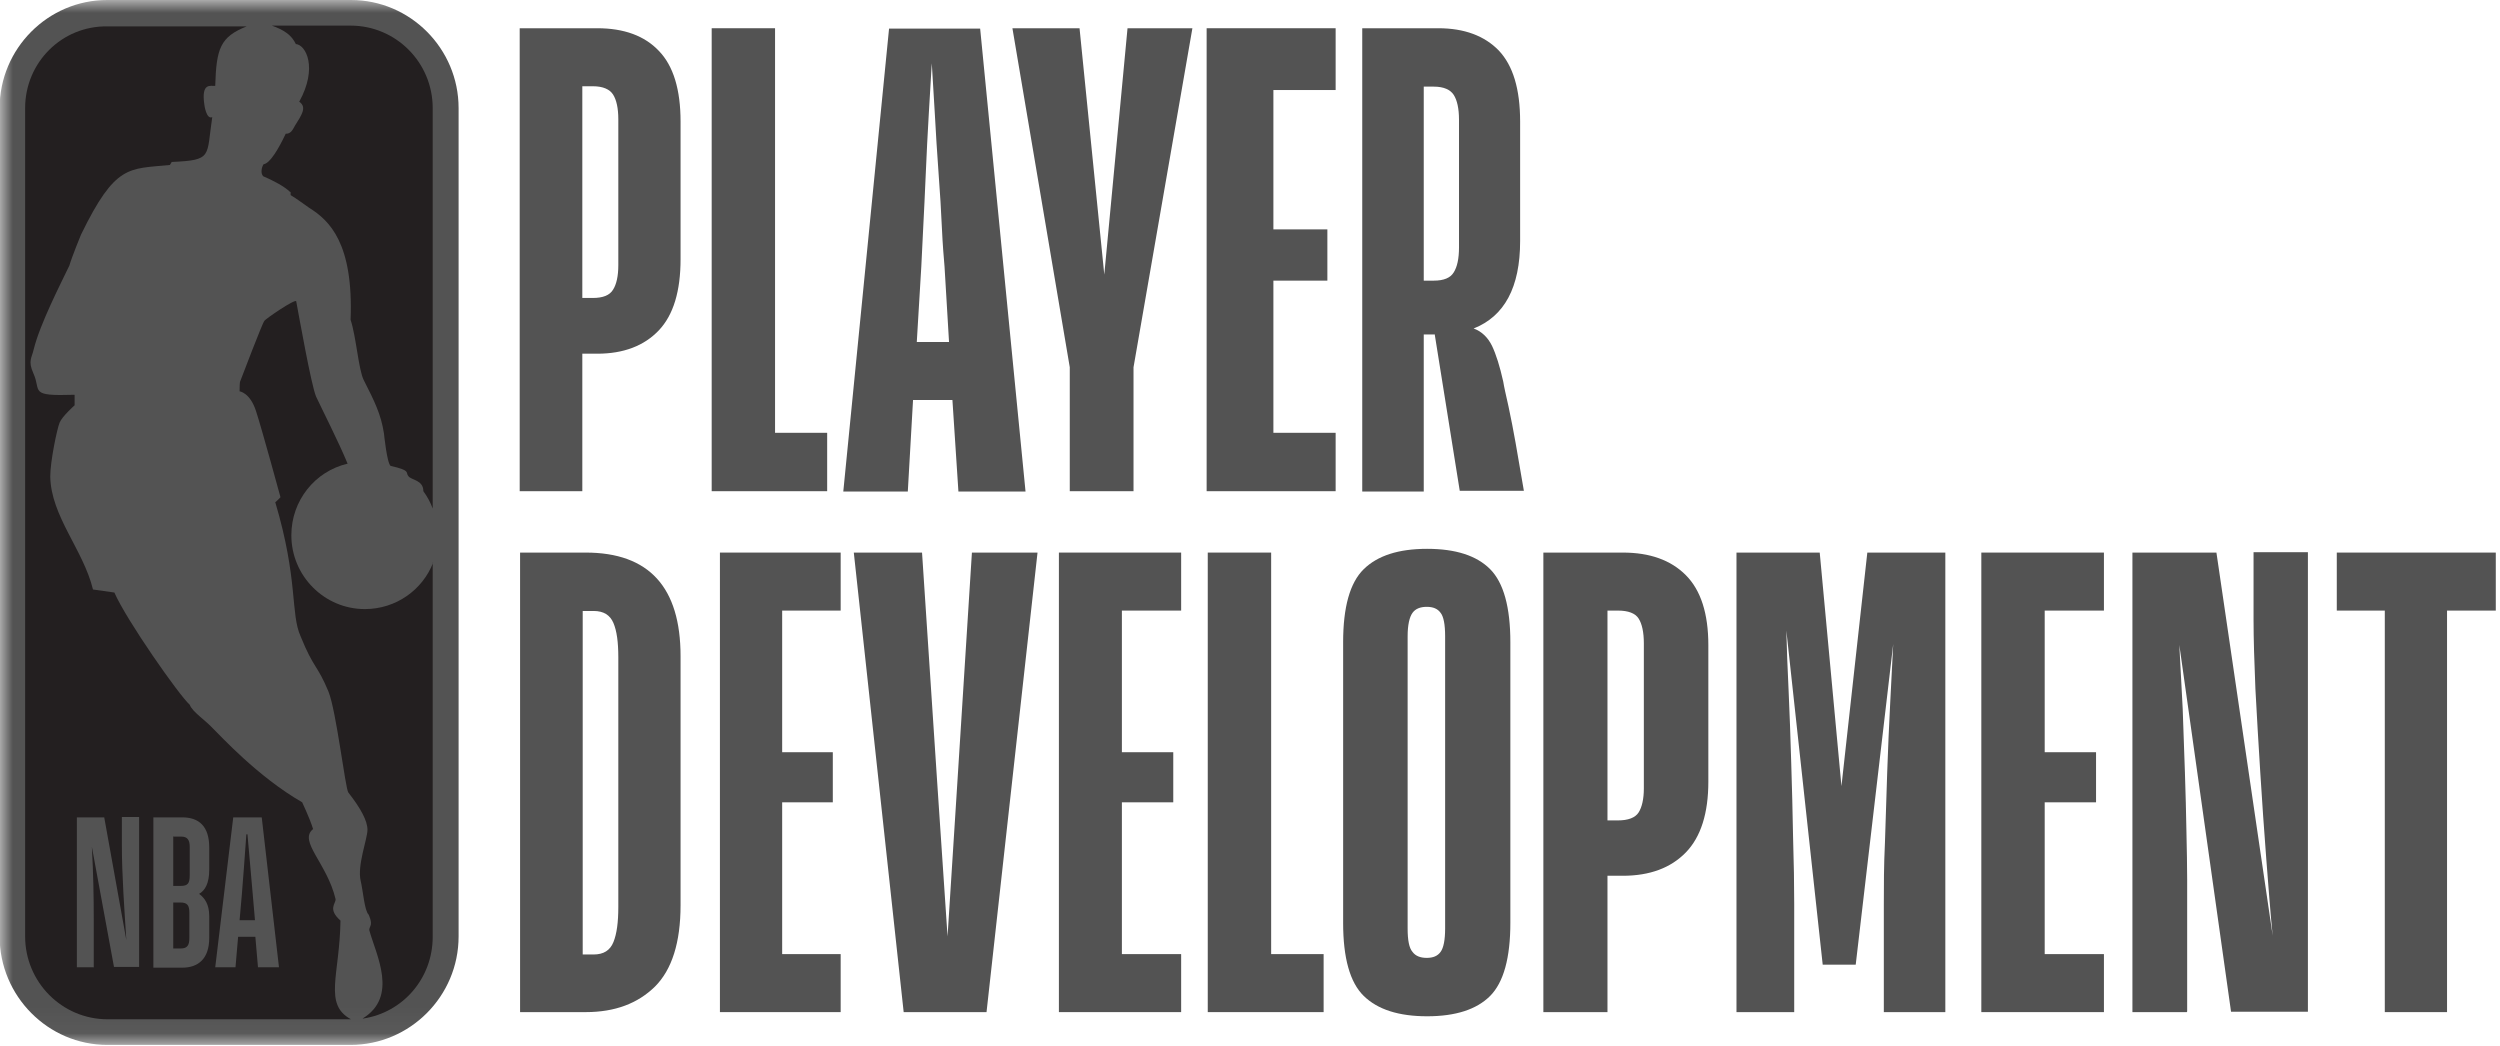 <svg width="98" height="41" viewBox="0 0 98 41" fill="none" xmlns="http://www.w3.org/2000/svg">
<mask id="mask0_4157_600" style="mask-type:luminance" maskUnits="userSpaceOnUse" x="0" y="0" width="98" height="41">
<path d="M97.834 0H0V40.96H97.834V0Z" fill="white"/>
</mask>
<g mask="url(#mask0_4157_600)">
<path d="M13.758 0H4.204C1.881 0 -0.015 1.905 -0.015 4.238V36.708C-0.015 39.041 1.881 40.96 4.204 40.96H13.743C16.066 40.96 17.977 39.055 17.977 36.708V4.238C17.977 1.905 16.08 0 13.758 0Z" fill="#535353"/>
</g>
<path d="M11.392 7.516V7.648C11.685 7.826 11.847 7.959 12.127 8.151C12.905 8.638 13.861 9.524 13.743 12.536C13.964 13.2 14.052 14.485 14.258 14.898C14.669 15.711 14.934 16.227 15.052 16.995C15.052 16.995 15.169 18.176 15.316 18.265C16.125 18.442 15.889 18.531 16.007 18.664C16.125 18.826 16.595 18.811 16.595 19.254C16.757 19.476 16.874 19.697 16.962 19.934V4.238C16.962 2.451 15.522 1.004 13.743 1.004H10.657C11.156 1.181 11.436 1.388 11.597 1.727C11.994 1.757 12.464 2.658 11.73 3.987C12.053 4.208 11.803 4.533 11.568 4.917C11.494 5.035 11.421 5.256 11.2 5.242C10.921 5.832 10.583 6.408 10.333 6.438C10.26 6.541 10.201 6.792 10.319 6.91C10.701 7.073 11.156 7.309 11.377 7.53" fill="#231F20"/>
<path d="M16.977 22.06C16.565 23.123 15.522 23.876 14.302 23.876C12.714 23.876 11.421 22.576 11.421 20.982C11.421 19.623 12.347 18.472 13.626 18.176C13.287 17.349 12.597 15.991 12.391 15.548C12.2 15.105 11.715 12.359 11.612 11.812C11.582 11.694 10.377 12.521 10.362 12.58C10.289 12.654 9.451 14.854 9.407 14.972C9.392 15.046 9.392 15.341 9.392 15.341C9.392 15.341 9.804 15.386 10.039 16.124C10.274 16.847 10.995 19.491 10.995 19.491C10.995 19.491 10.803 19.697 10.789 19.682C11.7 22.739 11.377 24.053 11.788 24.954C12.303 26.224 12.435 26.047 12.876 27.11C13.185 27.877 13.537 30.919 13.655 31.067C14.14 31.687 14.405 32.174 14.405 32.529C14.405 32.883 13.993 33.931 14.14 34.537C14.228 34.891 14.287 35.703 14.449 35.851C14.449 35.851 14.596 36.146 14.522 36.294C14.508 36.338 14.463 36.412 14.478 36.471C14.743 37.431 15.625 39.07 14.213 39.926H14.243C15.786 39.69 16.962 38.361 16.962 36.722V22.06H16.977Z" fill="#231F20"/>
<path d="M13.347 36.087C12.832 35.63 13.17 35.423 13.155 35.246C12.817 33.828 11.685 32.972 12.273 32.499C12.127 32.027 11.832 31.436 11.847 31.451C10.098 30.447 8.613 28.808 8.364 28.572C8.055 28.232 7.54 27.907 7.438 27.627C7.011 27.243 4.954 24.304 4.483 23.227L3.645 23.108C3.263 21.543 1.999 20.244 1.97 18.679C1.97 18.088 2.234 16.818 2.337 16.567C2.44 16.316 2.925 15.888 2.925 15.888V15.475C1.102 15.534 1.632 15.342 1.308 14.633C1.088 14.146 1.249 14.027 1.323 13.688C1.573 12.684 2.381 11.119 2.719 10.41C2.822 10.056 3.175 9.199 3.175 9.199C4.527 6.423 5.042 6.63 6.659 6.467L6.732 6.349C8.349 6.275 8.084 6.157 8.32 4.592C8.084 4.696 8.011 4.105 8.011 4.105C7.879 3.219 8.261 3.381 8.437 3.367C8.481 1.905 8.628 1.447 9.672 1.034H4.219C2.425 1.004 0.985 2.451 0.985 4.238V36.708C0.985 38.494 2.425 39.956 4.219 39.956H13.758C12.67 39.365 13.317 38.228 13.347 36.087Z" fill="#231F20"/>
<path d="M22.827 3.396V11.68H23.239C23.635 11.68 23.9 11.576 24.032 11.355C24.165 11.148 24.238 10.823 24.238 10.395V4.681C24.238 4.238 24.165 3.913 24.032 3.706C23.9 3.499 23.635 3.381 23.239 3.381H22.827V3.396ZM22.827 13.865V19.255H20.372V1.107H23.415C24.459 1.107 25.267 1.403 25.826 1.993C26.399 2.584 26.678 3.514 26.678 4.769V10.159C26.678 11.414 26.399 12.344 25.826 12.95C25.252 13.555 24.444 13.865 23.415 13.865H22.827Z" fill="#535353"/>
<path d="M32.425 19.255H27.898V1.107H30.382V16.966H32.425V19.255Z" fill="#535353"/>
<path d="M35.924 13.407H37.202L37.026 10.454C36.997 10.114 36.953 9.612 36.923 8.948C36.894 8.283 36.85 7.56 36.791 6.777C36.732 5.995 36.688 5.227 36.644 4.444C36.6 3.677 36.556 3.012 36.526 2.481C36.497 3.027 36.453 3.691 36.409 4.459C36.365 5.242 36.321 6.024 36.291 6.792C36.262 7.575 36.218 8.298 36.188 8.963C36.159 9.627 36.129 10.129 36.115 10.454L35.938 13.407H35.924ZM37.335 15.681H35.791L35.586 19.269H33.057L34.851 1.122H38.422L40.201 19.269H37.57L37.335 15.681Z" fill="#535353"/>
<path d="M44.434 14.397V19.255H41.935V14.397L39.687 1.107H42.318L43.288 10.764L44.199 1.107H46.742L44.434 14.397Z" fill="#535353"/>
<path d="M52.357 19.255H47.3V1.107H52.357V3.529H49.917V8.992H52.033V11.001H49.917V16.966H52.357V19.255Z" fill="#535353"/>
<path d="M55.811 3.396V11.001H56.208C56.59 11.001 56.855 10.897 56.987 10.676C57.119 10.469 57.193 10.144 57.193 9.701V4.695C57.193 4.253 57.119 3.928 56.987 3.721C56.855 3.514 56.59 3.396 56.208 3.396H55.811ZM56.237 13.112H55.811V19.269H53.4V1.107H56.384C57.398 1.107 58.192 1.403 58.751 1.979C59.309 2.569 59.589 3.485 59.589 4.769V9.45C59.589 11.266 58.971 12.403 57.766 12.876C58.089 12.994 58.324 13.23 58.486 13.555C58.648 13.895 58.795 14.367 58.927 14.958C58.956 15.15 59.03 15.475 59.133 15.932C59.236 16.405 59.324 16.877 59.412 17.364C59.515 17.94 59.618 18.575 59.736 19.24H57.222L56.237 13.082V13.112Z" fill="#535353"/>
<path d="M22.842 23.935V37.416H23.268C23.665 37.416 23.915 37.254 24.047 36.929C24.179 36.604 24.238 36.146 24.238 35.556V25.766C24.238 25.175 24.179 24.732 24.047 24.422C23.915 24.112 23.665 23.95 23.268 23.95H22.842V23.935ZM20.387 39.675V21.661H22.959C25.443 21.661 26.678 23.02 26.678 25.722V35.482C26.678 36.944 26.34 38.007 25.678 38.671C25.002 39.336 24.106 39.675 22.959 39.675H20.387Z" fill="#535353"/>
<path d="M32.954 39.675H28.221V21.661H32.954V23.935H30.661V29.487H32.646V31.451H30.661V37.401H32.954V39.675Z" fill="#535353"/>
<path d="M38.672 39.675H35.424L33.469 21.661H36.144L36.747 30.801L37.144 36.707L37.526 30.712L38.099 21.661H40.671L38.672 39.675Z" fill="#535353"/>
<path d="M46.301 39.675H41.509V21.661H46.301V23.935H43.978V29.487H45.992V31.451H43.978V37.401H46.301V39.675Z" fill="#535353"/>
<path d="M51.886 39.675H47.344V21.661H49.829V37.401H51.886V39.675Z" fill="#535353"/>
<path d="M56.649 24.939C56.649 24.482 56.59 24.172 56.472 24.024C56.355 23.861 56.178 23.788 55.928 23.788C55.679 23.788 55.487 23.861 55.37 24.024C55.252 24.186 55.179 24.496 55.179 24.939V36.398C55.179 36.855 55.238 37.165 55.37 37.313C55.487 37.475 55.679 37.549 55.928 37.549C56.178 37.549 56.355 37.475 56.472 37.313C56.59 37.151 56.649 36.84 56.649 36.398V24.939ZM55.943 21.514C57.06 21.514 57.883 21.779 58.413 22.311C58.942 22.843 59.206 23.802 59.206 25.176V36.176C59.206 37.549 58.942 38.509 58.413 39.041C57.883 39.572 57.06 39.838 55.943 39.838C54.826 39.838 54.003 39.572 53.459 39.041C52.915 38.509 52.651 37.549 52.651 36.176V25.176C52.651 23.802 52.915 22.843 53.459 22.311C54.003 21.779 54.826 21.514 55.943 21.514Z" fill="#535353"/>
<path d="M63.013 23.935V32.16H63.425C63.822 32.16 64.101 32.056 64.233 31.849C64.365 31.643 64.439 31.318 64.439 30.904V25.22C64.439 24.777 64.365 24.452 64.233 24.245C64.101 24.038 63.822 23.935 63.425 23.935H63.013ZM63.013 34.33V39.675H60.5V21.661H63.616C64.674 21.661 65.497 21.956 66.085 22.547C66.673 23.138 66.967 24.053 66.967 25.294V30.639C66.967 31.879 66.673 32.809 66.085 33.415C65.497 34.02 64.674 34.33 63.616 34.33H63.013Z" fill="#535353"/>
<path d="M70.319 39.675H68.07V21.661H71.333L72.185 30.816L73.199 21.661H76.257V39.675H73.846V35.438C73.846 34.729 73.846 33.931 73.89 33.031C73.92 32.13 73.949 31.215 73.978 30.284C74.008 29.354 74.052 28.439 74.096 27.553C74.14 26.667 74.184 25.899 74.214 25.249L72.744 37.815H71.45L70.025 24.718C70.039 25.367 70.069 26.15 70.113 27.065C70.157 27.981 70.186 28.926 70.216 29.9C70.245 30.875 70.274 31.864 70.289 32.839C70.319 33.813 70.333 34.684 70.333 35.438V39.675H70.319Z" fill="#535353"/>
<path d="M82.474 39.675H77.668V21.661H82.474V23.935H80.152V29.487H82.165V31.451H80.152V37.401H82.474V39.675Z" fill="#535353"/>
<path d="M85.723 39.675H83.591V21.661H86.884L89.089 36.678C89 35.807 88.927 34.803 88.839 33.681C88.751 32.558 88.677 31.436 88.604 30.299C88.53 29.162 88.471 28.07 88.412 27.006C88.368 25.943 88.339 25.043 88.339 24.275V21.646H90.47V39.661H87.457L85.429 25.279C85.473 26.091 85.517 26.918 85.561 27.774C85.59 28.631 85.62 29.472 85.649 30.284C85.678 31.096 85.693 31.864 85.708 32.588C85.723 33.311 85.737 33.946 85.737 34.478V39.646L85.723 39.675Z" fill="#535353"/>
<path d="M91.602 21.661H97.835V23.935H95.924V39.675H93.484V23.935H91.602V21.661Z" fill="#535353"/>
<path d="M3.689 37.918H3.013V32.041H4.086L4.953 36.855C4.88 35.703 4.777 34.315 4.777 33.119V32.026H5.453V37.903H4.468L3.601 33.193C3.66 34.285 3.675 35.142 3.675 36.057V37.903L3.689 37.918ZM9.701 32.706H9.657C9.613 33.414 9.51 34.655 9.481 35.053L9.392 36.072H9.995L9.907 35.053C9.877 34.655 9.76 33.429 9.701 32.706ZM10.039 36.722H9.334L9.231 37.918H8.437L9.143 32.041H10.26L10.936 37.918H10.113L10.01 36.722H10.039ZM6.791 32.779V34.728H7.085C7.364 34.728 7.437 34.625 7.437 34.315V33.193C7.437 32.927 7.349 32.794 7.099 32.794H6.805L6.791 32.779ZM6.791 35.363V37.18H7.085C7.349 37.18 7.423 37.047 7.423 36.766V35.777C7.423 35.481 7.335 35.378 7.07 35.378H6.776L6.791 35.363ZM6.012 37.918V32.041H7.144C7.805 32.041 8.202 32.395 8.202 33.222V34.094C8.202 34.625 8.04 34.906 7.805 35.039C8.025 35.201 8.202 35.452 8.202 35.91V36.766C8.202 37.578 7.776 37.933 7.144 37.933H6.012V37.918Z" fill="#535353"/>
</svg>
